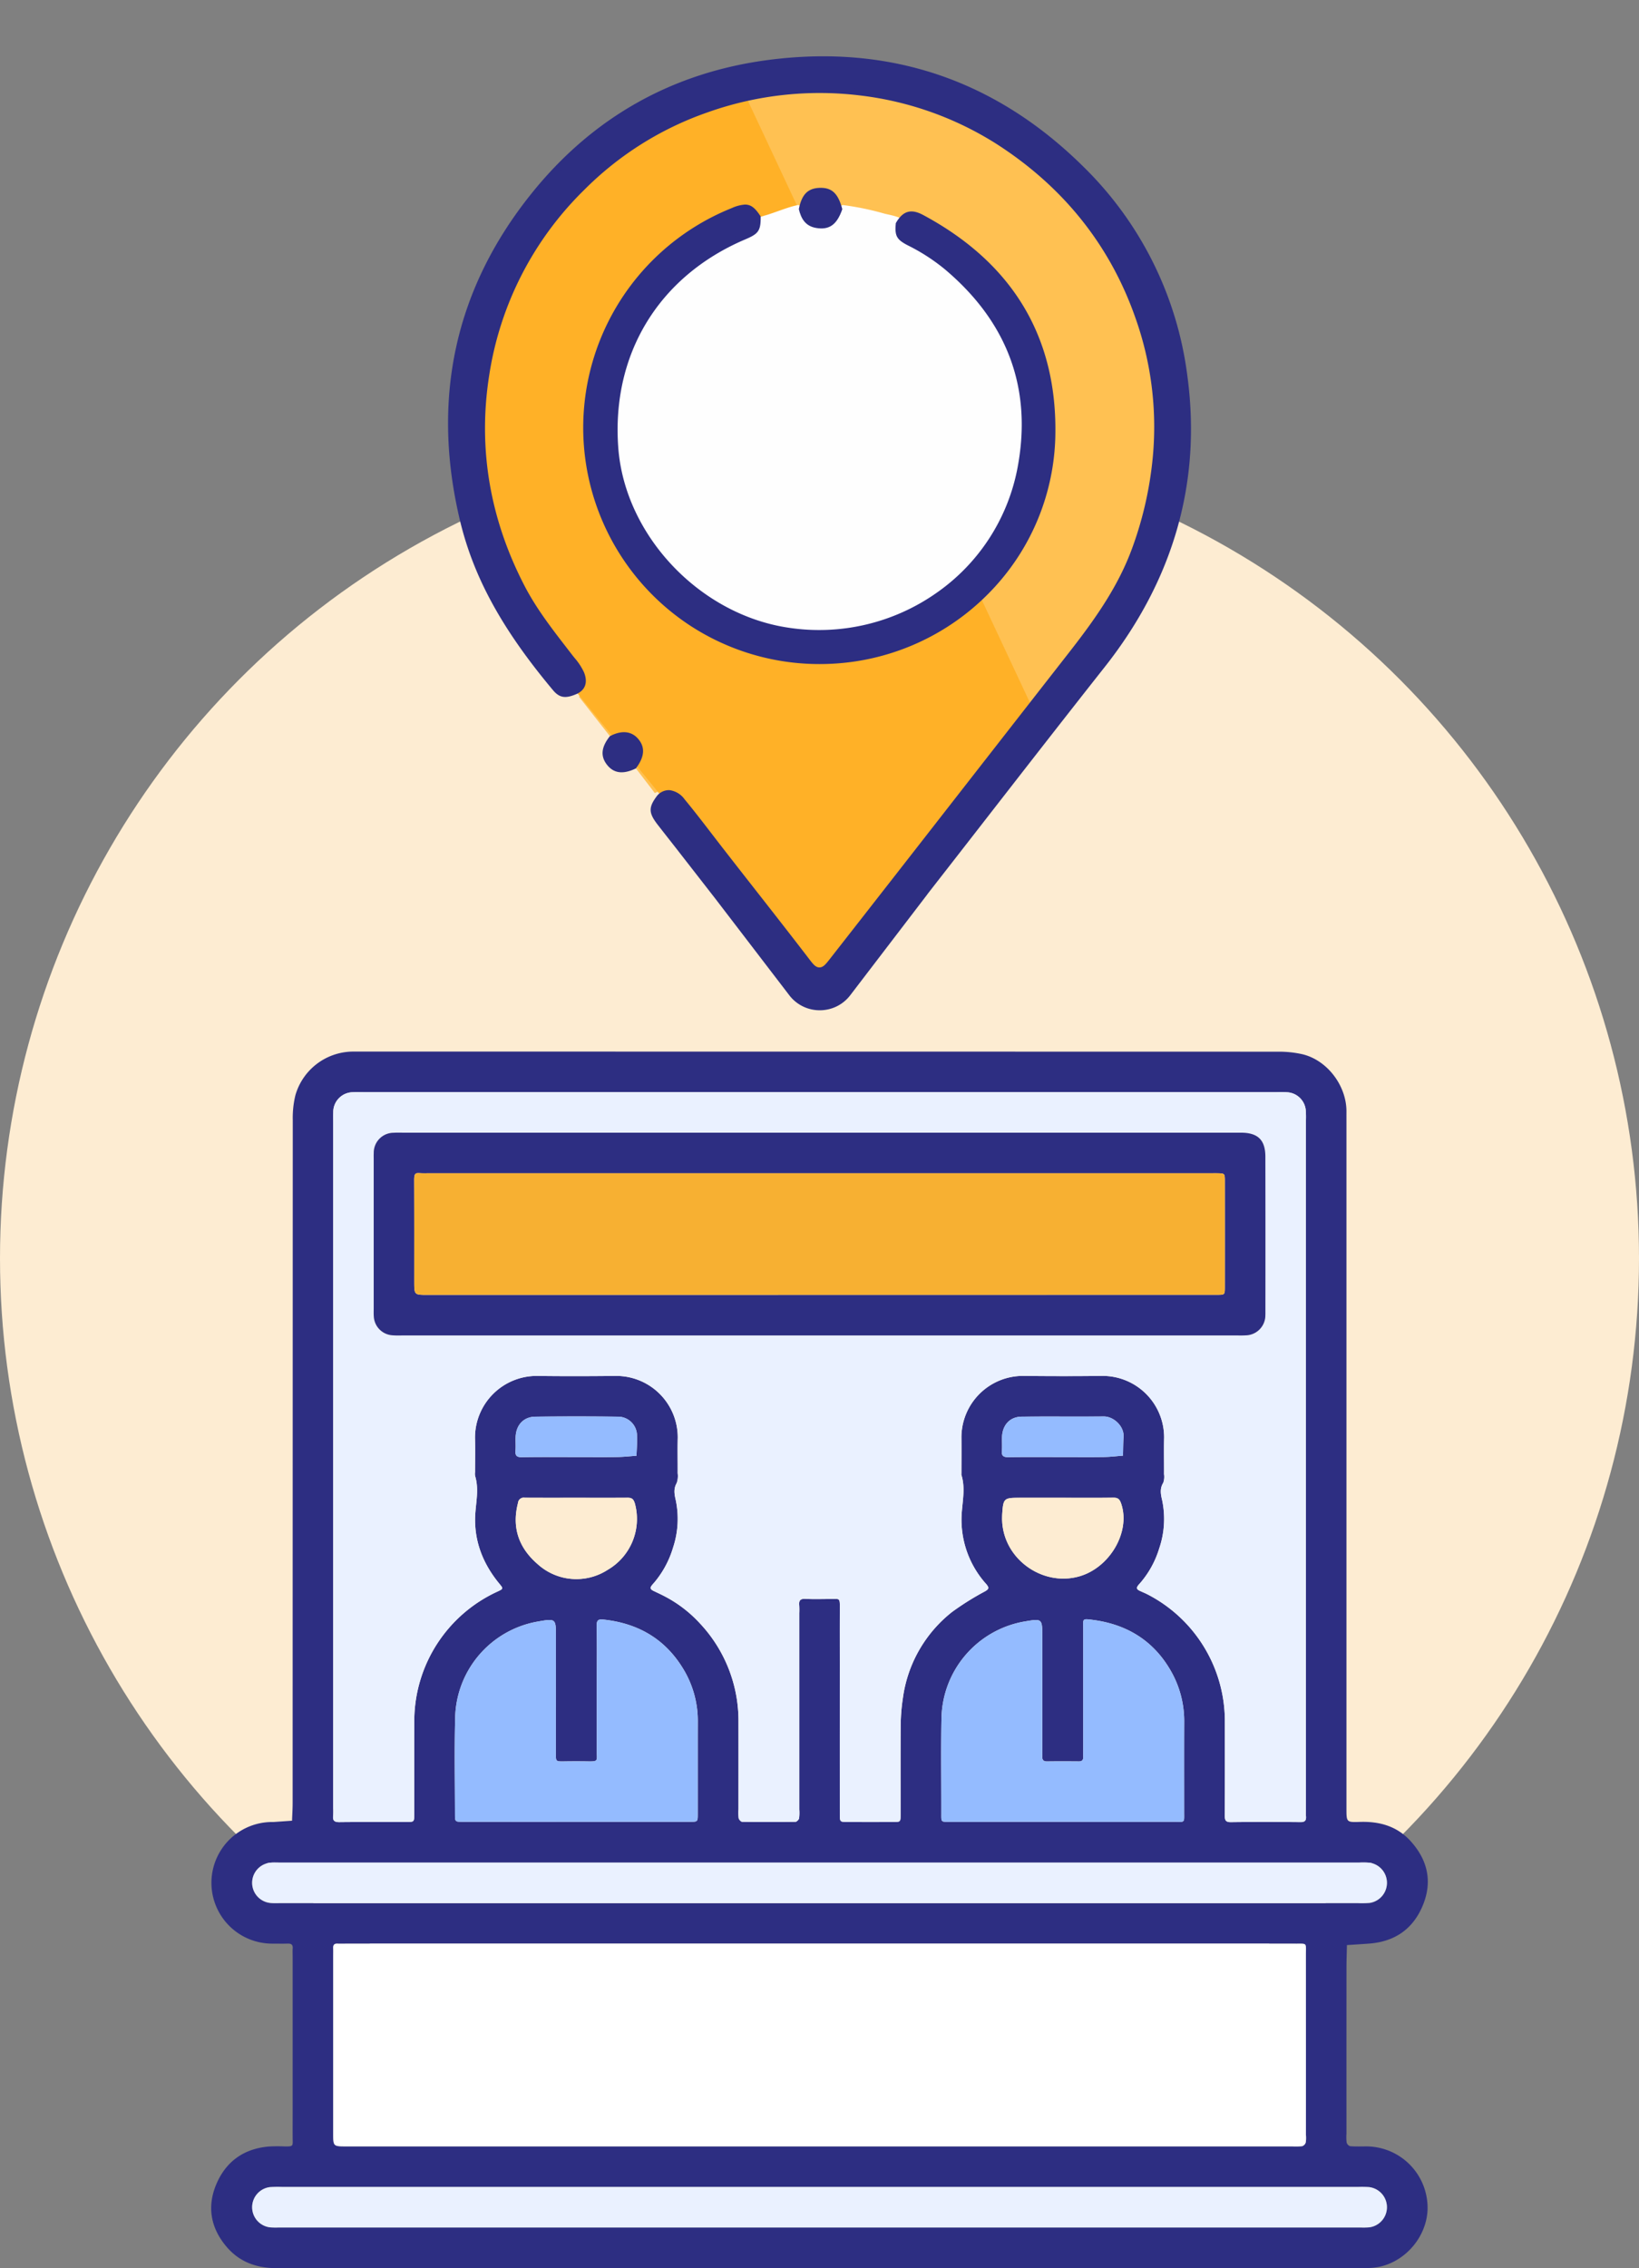 <?xml version="1.0" encoding="UTF-8"?> <svg xmlns="http://www.w3.org/2000/svg" width="438.568" height="606.668" viewBox="0 0 438.568 606.668"><rect x="0" y="0" width="438.568" height="606.668" fill="#808080" stroke="none"/><g id="Groupe_710" data-name="Groupe 710" transform="translate(4575.219 -4741.857)"><g id="Groupe_708" data-name="Groupe 708" transform="translate(-4575.219 4741.857)"><g id="Groupe_265" data-name="Groupe 265" transform="translate(0 117.29)"><circle id="Ellipse_17" data-name="Ellipse 17" cx="219.284" cy="219.284" r="219.284" fill="#fdecd2"></circle></g><g id="Groupe_304" data-name="Groupe 304" transform="translate(119.886 0)"><g id="Groupe_301" data-name="Groupe 301"><g id="Groupe_298" data-name="Groupe 298" transform="translate(2.677)"><g id="Groupe_293" data-name="Groupe 293" transform="translate(7.243 21.323)"><path id="Tracé_710" data-name="Tracé 710" d="M-3124,2098.4c2.8-3.158,2.909-5.4.3-8.8-5.431-7.06-11.085-13.955-15.147-21.969-10.313-20.344-13.218-41.707-7.082-63.654,9.592-34.309,30.611-59.713,65.265-67.988,25.932-6.192,52.3-1.444,74.017,14.188,16.1,11.591,29.722,29.611,35.352,48.609,8.273,27.922,3.815,58.573-13.672,82.026-23.124,31.016-49.448,58.538-73.161,89.116-1.446,1.863-2,1.181-3.073-.205q-16.827-21.671-33.744-43.272c-2.859-3.656-4.556-4.077-8.77-2.3l-5.048-6.588c-.308-.685.118-1.22.377-1.78.907-1.955,1.024-3.9-.43-5.609a4.433,4.433,0,0,0-5.424-1.188c-.473.185-1.01.477-1.49-.044Q-3119.864,2103.67-3124,2098.4Z" transform="translate(3149.118 -1933.361)" fill="#ffc152"></path></g><g id="Groupe_294" data-name="Groupe 294" transform="translate(0 21.418)"><path id="Tracé_711" data-name="Tracé 711" d="M-3021.315,2063.421a51.7,51.7,0,0,1-32.331,16.488,52.627,52.627,0,0,1-40.96-11.83,51.837,51.837,0,0,1-19.112-34.036c-2.152-15.292,1.709-29.173,11.324-41.355a49.456,49.456,0,0,1,21.383-15.982c3.469-1.324,4.8-3.9,5.729-7.051l9.233-1.666-16.184-34.522c-69.355,14.058-74.951,90.7-74.951,90.7-.533,27.019,14.886,52.446,14.886,52.446l81.889,100.295,57.063-75.154Z" transform="translate(3157.199 -1933.468)" fill="#ffb127"></path></g><g id="Groupe_295" data-name="Groupe 295" transform="translate(153.852)"><path id="Tracé_712" data-name="Tracé 712" d="M-2985.563,1909.573" transform="translate(2985.563 -1909.573)" fill="#97bbe4"></path></g><g id="Groupe_296" data-name="Groupe 296" transform="translate(154.201 0.549)"><path id="Tracé_713" data-name="Tracé 713" d="M-2985.174,1910.185" transform="translate(2985.174 -1910.185)" fill="#97bbe4"></path></g><g id="Groupe_297" data-name="Groupe 297" transform="translate(38.673 195.839)"><path id="Tracé_714" data-name="Tracé 714" d="M-3112.1,2129.114c3.14-1.643,5.8-1.38,7.6.75,1.893,2.243,1.688,4.792-.634,7.871-3.444,1.676-5.969,1.341-7.788-1.03C-3114.667,2134.421-3114.406,2132.011-3112.1,2129.114Z" transform="translate(3114.056 -2128.048)" fill="#2d2e82"></path></g></g><g id="Groupe_299" data-name="Groupe 299" transform="translate(44.517 54.825)"><path id="Tracé_715" data-name="Tracé 715" d="M-3001.087,2023.714c-2.353-18.462-12.145-32.4-28.276-41.668-3.286-1.888-3.719-3.368-4.141-7.367-.688-.893-3.994-1.391-4.958-1.682a74.787,74.787,0,0,0-10.958-2.246c-.822.247-1.006,1.015-1.38,1.646-2.308,3.886-6.85,3.916-9.168.065-.377-.626-.55-1.4-1.315-1.727l-.044.008c-3.139.567-7.807,2.765-10.945,3.331-.943,3.21-.773,4.209-4.311,5.559a50.418,50.418,0,0,0-21.8,16.3c-9.8,12.421-13.741,26.575-11.547,42.17a52.864,52.864,0,0,0,19.488,34.705,53.668,53.668,0,0,0,41.767,12.063,52.712,52.712,0,0,0,32.967-16.812c.8-.858,1.592-1.738,2.357-2.658C-3003.285,2053.275-2999.114,2039.188-3001.087,2023.714Z" transform="translate(3110.523 -1970.735)" fill="#fefefe"></path></g><g id="Groupe_300" data-name="Groupe 300" transform="translate(0 15.066)"><path id="Tracé_716" data-name="Tracé 716" d="M-3100.412,2135.116q1.04,1.324,2.079,2.653c2.394,3.071,4.784,6.144,7.292,9.365l3.082,3.962,19.895,25.965a9.315,9.315,0,0,0,7.451,3.678h0a9.318,9.318,0,0,0,7.455-3.683l20.367-26.635c.282-.381.489-.661.7-.935q7.1-9.109,14.191-18.23c10.718-13.779,21.8-28.026,32.8-41.961,18.321-23.2,25.71-49.135,21.96-77.075a94.1,94.1,0,0,0-27.793-55.784c-23.155-22.8-51.149-32.255-83.206-28.1-25.45,3.3-46.567,15.143-62.765,35.211-20.38,25.247-26.828,54.43-19.163,86.738,3.58,15.094,11.21,29.025,24.742,45.171,1.328,1.582,2.436,2.058,5.471.678.7-.366,2.611-1.435,1.292-4.588a15.889,15.889,0,0,0-2.394-3.607q-.392-.488-.775-.979l-1.246-1.616c-4.064-5.257-8.266-10.693-11.433-16.8-9.435-18.179-12.645-37.342-9.543-56.955a88.844,88.844,0,0,1,25.637-49.987,87.6,87.6,0,0,1,33.331-20.966,90.323,90.323,0,0,1,41.546-4.54,88.214,88.214,0,0,1,36.558,13.043c18.072,11.587,30.71,27.4,37.566,46.99a87.882,87.882,0,0,1,4.747,37.108,97.9,97.9,0,0,1-5.527,24.857c-3.633,10.041-9.423,18.552-17,28.243q-14.952,19.128-29.878,38.273-17.131,21.961-34.281,43.9c-1.074,1.373-1.977,2.559-3.469,2.55-1.463-.007-2.352-1.168-3.381-2.512-4.778-6.23-9.7-12.52-14.466-18.6q-4.382-5.594-8.748-11.2-1.418-1.825-2.822-3.659c-2.374-3.09-4.828-6.285-7.349-9.323a5.032,5.032,0,0,0-3.419-2.123,3.342,3.342,0,0,0-2.483,1.095c-2.141,2.82-2.108,3.853.125,6.738Q-3101.842,2133.306-3100.412,2135.116Z" transform="translate(3160.081 -1926.484)" fill="#2d2e82"></path><path id="Tracé_717" data-name="Tracé 717" d="M-3060.715,2181.532a10.211,10.211,0,0,1-8.166-4.029l-19.893-25.965-3.08-3.957c-2.506-3.222-4.9-6.295-7.291-9.364q-1-1.279-2-2.551l-.167-.212q-1.383-1.761-2.758-3.527c-2.493-3.221-2.518-4.685-.131-7.828l.09-.1a4.153,4.153,0,0,1,3.148-1.346,5.887,5.887,0,0,1,4.07,2.447c2.528,3.048,4.984,6.249,7.361,9.341l.063.084q1.38,1.792,2.762,3.579,4.2,5.4,8.422,10.78l.324.415c4.779,6.1,9.7,12.384,14.47,18.609,1.055,1.376,1.7,2.155,2.674,2.161h.011c.975,0,1.629-.774,2.7-2.143q17.236-22.03,34.329-43.964l1.2-1.537q14.332-18.371,28.679-36.736c7.524-9.625,13.271-18.068,16.864-28a96.976,96.976,0,0,0,5.477-24.633,87,87,0,0,0-4.7-36.732c-6.787-19.4-19.3-35.055-37.2-46.532a87.351,87.351,0,0,0-36.19-12.909,89.455,89.455,0,0,0-41.136,4.5,86.7,86.7,0,0,0-32.992,20.752,87.957,87.957,0,0,0-25.383,49.492c-3.072,19.421.107,38.4,9.451,56.4,3.128,6.028,7.3,11.429,11.34,16.65l1.256,1.627c.251.325.508.646.763.967a16.473,16.473,0,0,1,2.522,3.821c.62,1.485,1.223,4.2-1.7,5.729-3.161,1.436-4.807,1.206-6.572-.9-13.626-16.258-21.315-30.3-24.929-45.541-7.732-32.592-1.225-62.034,19.337-87.508,16.349-20.254,37.662-32.21,63.349-35.537,32.344-4.194,60.589,5.348,83.95,28.352a94.978,94.978,0,0,1,28.053,56.3c3.782,28.188-3.669,54.348-22.145,77.749-10.977,13.9-22.035,28.117-32.729,41.865l-.07.09q-7.092,9.118-14.193,18.23c-.2.258-.4.52-.654.869l-20.414,26.7A10.207,10.207,0,0,1-3060.715,2181.532Zm-39.1-47.074.078.1q1,1.276,2,2.554c2.395,3.072,4.786,6.146,7.294,9.366l3.083,3.962,19.9,25.97a8.43,8.43,0,0,0,6.74,3.328,8.432,8.432,0,0,0,6.745-3.331l20.368-26.635c.3-.4.5-.675.71-.943q7.1-9.107,14.192-18.228l.07-.091c10.7-13.75,21.756-27.968,32.736-41.875,18.165-23,25.492-48.71,21.777-76.4a93.227,93.227,0,0,0-27.535-55.266c-22.948-22.6-50.695-31.972-82.461-27.851-25.214,3.266-46.135,15-62.185,34.884-20.2,25.021-26.584,53.944-18.988,85.969,3.547,14.951,11.121,28.769,24.559,44.8.974,1.163,1.614,1.707,4.414.438.574-.3,1.861-.971.834-3.426a15.211,15.211,0,0,0-2.263-3.388c-.267-.334-.53-.664-.787-1l-1.248-1.615c-4.092-5.3-8.317-10.76-11.521-16.932-9.523-18.354-12.764-37.7-9.63-57.509a89.719,89.719,0,0,1,25.888-50.481,88.466,88.466,0,0,1,33.67-21.177,91.213,91.213,0,0,1,41.956-4.583,89.11,89.11,0,0,1,36.926,13.176c18.245,11.7,31,27.664,37.928,47.45a88.764,88.764,0,0,1,4.793,37.486,98.763,98.763,0,0,1-5.575,25.08c-3.673,10.152-9.507,18.731-17.138,28.492q-14.351,18.355-28.678,36.733l-1.2,1.538q-17.131,21.958-34.282,43.9c-1.137,1.455-2.262,2.895-4.158,2.895h-.022c-1.9-.011-3.013-1.461-4.088-2.863-4.767-6.219-9.684-12.5-14.44-18.568l-.343-.439q-4.222-5.388-8.428-10.787-1.389-1.789-2.765-3.587l-.059-.076c-2.374-3.089-4.82-6.275-7.326-9.3a4.271,4.271,0,0,0-2.769-1.8,2.517,2.517,0,0,0-1.773.8c-1.844,2.44-1.818,3.031.163,5.59q1.367,1.764,2.75,3.517Z" transform="translate(3160.186 -1926.38)" fill="#2d2e82"></path></g></g><g id="Groupe_302" data-name="Groupe 302" transform="translate(36.153 54.718)"><path id="Tracé_718" data-name="Tracé 718" d="M-3076.432,1971.616a9.294,9.294,0,0,0-3.183.862,62.382,62.382,0,0,0-37.186,73.692,62.411,62.411,0,0,0,25.728,36.117,62.566,62.566,0,0,0,43.282,9.843,62.449,62.449,0,0,0,37.638-19.844A60.858,60.858,0,0,0-2994.288,2033c.681-26.174-11.063-45.928-34.906-58.716-2.778-1.487-4.384-1.055-6.008,1.688-.252,2.922.144,3.523,2.807,4.89a52.336,52.336,0,0,1,10.025,6.487c17.234,14.51,23.854,32.773,19.679,54.284a53.573,53.573,0,0,1-22.027,33.716,55.515,55.515,0,0,1-40.317,9.416c-24.118-3.619-44.408-25.1-46.2-48.909-1.907-25.446,10.978-46.616,34.466-56.627,3.245-1.384,3.65-1.831,3.632-5.063C-3074.33,1972.38-3075.157,1971.616-3076.432,1971.616Z" transform="translate(3119.749 -1970.719)" fill="#2d2e82"></path><path id="Tracé_719" data-name="Tracé 719" d="M-3056.562,2093.519a63.29,63.29,0,0,1-35.113-10.588,63.311,63.311,0,0,1-26.1-36.636,63.276,63.276,0,0,1,37.721-74.752,10.029,10.029,0,0,1,3.516-.926c1.729,0,2.791,1.08,4.041,2.946l.149.224,0,.271c.02,3.724-.774,4.442-4.177,5.892-23.121,9.855-35.8,30.69-33.924,55.737,1.756,23.406,21.712,44.528,45.435,48.088a54.6,54.6,0,0,0,39.668-9.263,52.672,52.672,0,0,0,21.662-33.152c4.109-21.167-2.41-39.143-19.375-53.429a51.54,51.54,0,0,0-9.858-6.375c-3.016-1.55-3.57-2.519-3.289-5.766l.016-.2.1-.177c1.851-3.125,4-3.732,7.2-2.02,24.167,12.96,36.07,32.989,35.378,59.53a61.746,61.746,0,0,1-16.1,39.865,63.354,63.354,0,0,1-38.179,20.129A64.431,64.431,0,0,1-3056.562,2093.519Zm-19.973-121.11a8.476,8.476,0,0,0-2.85.8,61.481,61.481,0,0,0-36.653,72.63,61.522,61.522,0,0,0,25.357,35.6,61.656,61.656,0,0,0,42.663,9.7,61.573,61.573,0,0,0,37.1-19.559,59.959,59.959,0,0,0,15.632-38.708c.671-25.806-10.914-45.289-34.434-57.9-2.3-1.233-3.387-.978-4.708,1.181-.189,2.334.018,2.616,2.339,3.81a53.232,53.232,0,0,1,10.194,6.6c17.5,14.736,24.223,33.289,19.981,55.141a54.458,54.458,0,0,1-22.393,34.279,56.4,56.4,0,0,1-40.965,9.57c-24.515-3.68-45.141-25.522-46.956-49.729-1.94-25.847,11.147-47.349,35.008-57.52,2.887-1.231,3.09-1.42,3.087-3.962C-3075.252,1972.714-3075.829,1972.409-3076.535,1972.409Z" transform="translate(3119.853 -1970.616)" fill="#2d2e82"></path></g><g id="Groupe_303" data-name="Groupe 303" transform="translate(93.868 50.239)"><path id="Tracé_720" data-name="Tracé 720" d="M-3043.836,1971.326c-1.437,4.186-3.5,5.632-7.031,5.021-2.86-.5-4-2.5-4.6-5.035.781-3.92,2.38-5.564,5.527-5.687C-3046.647,1965.5-3044.944,1967.087-3043.836,1971.326Z" transform="translate(3055.467 -1965.619)" fill="#2d2e82"></path></g></g><g id="Groupe_709" data-name="Groupe 709" transform="translate(56.509 281.267)"><path id="Tracé_1159" data-name="Tracé 1159" d="M348.739,423.821q-72.525,0-145.052.029c-5.4.006-9.984-1.647-13.474-5.784-4.312-5.114-5.243-10.941-2.527-17.03,2.64-5.915,7.417-9.181,13.933-9.719a39.7,39.7,0,0,1,4.066-.027c2.537.053,2.285-.1,2.27-2.124-.017-2.26,0-4.519,0-6.777V340.7c0-.791-.05-1.585.011-2.371.085-1.1-.478-1.321-1.425-1.287-1.354.048-2.711,0-4.066.009a16.267,16.267,0,0,1,.026-32.534c.113,0,.226.006.338,0q2.477-.17,4.951-.343c.056-1.561.16-3.123.16-4.684q.011-91.337.035-182.671a25.727,25.727,0,0,1,.7-6.676,16.12,16.12,0,0,1,15.252-11.688c.791-.017,1.582,0,2.373,0q122.685,0,245.368.027a28.76,28.76,0,0,1,6.345.651c6.756,1.543,11.963,8.455,11.91,15.41-.009,1.129,0,2.259,0,3.388V300.94c0,3.576,0,3.68,3.514,3.555,5.339-.189,10.067,1.141,13.723,5.212,4.546,5.064,5.811,10.86,3.158,17.2-2.629,6.286-7.521,9.619-14.318,10.131-1.983.149-3.968.267-5.951.4-.041,2.019-.118,4.037-.119,6.057q-.016,22.2-.006,44.4a12.327,12.327,0,0,0,.048,2.364,1.457,1.457,0,0,0,.948.975c1.46.113,2.934.056,4.4.053a16.438,16.438,0,0,1,16.3,17.039c-.383,8-7.13,15.018-15.134,15.459-1.239.07-2.484.038-3.727.038Q420.755,423.822,348.739,423.821Zm.424-314.522h-122c-1.016,0-2.036-.044-3.049.018a5.322,5.322,0,0,0-5.3,5.42c-.048.9-.014,1.808-.014,2.711V300.787a17.2,17.2,0,0,1-.015,2.032c-.158,1.325.326,1.746,1.689,1.731,5.986-.071,11.974-.02,17.961-.038,2.007,0,2.045-.039,2.048-1.988.015-8.472-.012-16.945.015-25.417a38.158,38.158,0,0,1,22.328-34.258c1.52-.715,1.512-.773.49-2.007-4.647-5.609-7.067-12.039-6.452-19.321.273-3.23.886-6.386-.092-9.578a3.6,3.6,0,0,1-.014-1.013c0-3.05.066-6.1-.012-9.15A16.506,16.506,0,0,1,273.169,185.2c7.115.1,14.235.081,21.35,0A16.453,16.453,0,0,1,311,201.72c-.088,3.161,0,6.326-.023,9.489a5.72,5.72,0,0,1-.26,2.653c-.921,1.562-.586,3.121-.244,4.608a24.382,24.382,0,0,1-.726,12.635,25.888,25.888,0,0,1-5.532,9.93c-.78.88-.518,1.277.35,1.692,1.013.485,2.035.952,3.026,1.478a34.225,34.225,0,0,1,9.331,7.181,38.038,38.038,0,0,1,10.328,26.364c.018,7.794,0,15.588,0,23.383a12.079,12.079,0,0,0,.05,2.364c.078.388.617.969.954.974q7.116.1,14.232,0c.346,0,.9-.566.98-.948a11.844,11.844,0,0,0,.053-2.362V248.633a19.4,19.4,0,0,0-.012-2.033c-.136-1.269.233-1.838,1.656-1.763,2.253.119,4.516.032,6.776.032,2.341,0,2.448-.385,2.435,2.3-.027,5.2-.008,10.393-.008,15.589q0,19.826,0,39.65c0,2.06.036,2.094,1.936,2.1q6.269.032,12.538,0c1.74-.009,1.778-.048,1.781-1.915.017-8.021-.035-16.041.033-24.062a50.55,50.55,0,0,1,.572-7.047,35.349,35.349,0,0,1,13.187-23.158,74.064,74.064,0,0,1,8.827-5.518c1.073-.629,1.1-.989.291-1.941a25.673,25.673,0,0,1-6.549-18.939c.243-3.444.983-6.837-.081-10.253a1.2,1.2,0,0,1,0-.338c0-3.275.033-6.552,0-9.827A16.475,16.475,0,0,1,403.244,185.2c7.117.075,14.235.089,21.35,0a16.456,16.456,0,0,1,16.548,16.449c-.078,3.275,0,6.552-.02,9.827a4.8,4.8,0,0,1-.219,2.326c-.969,1.537-.649,3.108-.3,4.6a24.36,24.36,0,0,1-.781,12.962,25.425,25.425,0,0,1-5.42,9.618c-.732.818-.729,1.265.241,1.712.714.329,1.446.625,2.142.987A38.156,38.156,0,0,1,457.4,277.34c.01,8.472.021,16.945-.017,25.417-.006,1.215.164,1.817,1.63,1.8,6.212-.085,12.426-.066,18.639-.011,1.272.011,1.547-.534,1.45-1.618-.051-.56-.009-1.129-.009-1.694q0-92.177,0-184.356a25.291,25.291,0,0,0-.044-2.709,5.3,5.3,0,0,0-4.833-4.824,29.732,29.732,0,0,0-3.049-.042Q410.164,109.3,349.163,109.3Zm-.137,281.983H475.38a16.6,16.6,0,0,0,2.7-.053,1.538,1.538,0,0,0,.958-.984,8.349,8.349,0,0,0,.05-2.021q0-24.053-.006-48.1c0-3.484.445-3.026-3.022-3.064-.225,0-.451,0-.676,0H222.337c-.791,0-1.583.033-2.371-.006-.88-.045-1.208.361-1.174,1.2.032.789.006,1.58.006,2.371V387.71c0,3.571,0,3.573,3.533,3.573Zm-.226-65.072q72,0,144.011,0a26.917,26.917,0,0,0,3.385-.054,5.436,5.436,0,0,0-.051-10.742,21.9,21.9,0,0,0-2.709-.045q-144.519,0-289.038,0c-.791,0-1.586-.044-2.371.029a5.414,5.414,0,0,0,.051,10.786c1.011.083,2.033.029,3.049.029Q276.963,326.211,348.8,326.211Zm.121,75.92q-71.835,0-143.671,0a32.488,32.488,0,0,0-3.387.044,5.421,5.421,0,0,0,.044,10.763,21.754,21.754,0,0,0,2.37.036q144.689,0,289.377,0a20.99,20.99,0,0,0,2.37-.038,5.423,5.423,0,0,0-.042-10.766,29.756,29.756,0,0,0-3.049-.039Q420.926,402.128,348.92,402.131Zm-65.026-97.656q15.235,0,30.471-.006c1.953,0,1.986-.041,1.991-2.033.014-8.24-.009-16.478.011-24.716a26.758,26.758,0,0,0-4.025-14.364c-4.883-7.936-12.125-12.017-21.274-12.988-1.274-.136-1.789.177-1.763,1.607.091,4.964.035,9.93.035,14.9V285.83c0,2.261.427,2.519-2.279,2.474q-3.217-.052-6.433,0c-2.338.035-2.235-.008-2.231-2.19q.023-15.574.006-31.147c0-4.934,0-4.923-5.082-4.022a26.7,26.7,0,0,0-21.878,25.47c-.231,8.683-.065,17.379-.056,26.068,0,1.949.039,1.983,2.038,1.986Q268.658,304.487,283.894,304.475Zm130.041,0q14.9,0,29.794,0c3.058,0,2.776.4,2.777-2.607,0-8.013-.021-16.026.011-24.038a27.017,27.017,0,0,0-3.619-13.808c-4.644-8.078-11.812-12.4-20.909-13.57-2.862-.368-2.5-.309-2.5,2.438q0,15.912,0,31.824c0,.789-.026,1.58,0,2.37.032.832-.288,1.23-1.162,1.223-2.821-.023-5.643-.038-8.464.007-1.054.017-1.378-.445-1.322-1.414.047-.786.009-1.579.009-2.37V255.071c0-5.046.008-5-4.978-4.145a26.782,26.782,0,0,0-22,25.721c-.168,8.573-.032,17.154-.05,25.73-.006,2.189-.1,2.107,2.284,2.1Q398.868,304.458,413.935,304.475Zm-129.97-86.683c-4.625,0-9.251.017-13.875-.012a1.554,1.554,0,0,0-1.838,1.4c-1.7,6.579.211,12,5.221,16.337a15.422,15.422,0,0,0,18.77,1.561,15.747,15.747,0,0,0,7.293-17.717c-.383-1.295-.871-1.588-2.035-1.579C292.99,217.811,288.477,217.791,283.965,217.791Zm130.015,0H402.474c-4.229,0-4.382.146-4.662,4.478-.007.112-.007.225-.012.338-.469,11.1,10.57,19.16,20.738,16.182,8.087-2.368,13.576-11.806,11.177-19.231-.433-1.337-.832-1.813-2.2-1.793C423,217.834,418.493,217.791,413.98,217.791ZM283.835,206.909c3.727,0,7.453.035,11.178-.015,1.65-.023,3.3-.217,4.949-.334.054-1.786.222-3.577.137-5.357a5.094,5.094,0,0,0-5.189-5.1q-11.008-.131-22.015,0c-3.129.035-5.136,2.2-5.278,5.375-.056,1.239.062,2.489-.036,3.724-.1,1.31.315,1.766,1.69,1.743C274.126,206.859,278.982,206.909,283.835,206.909Zm130.188,0c3.725,0,7.452.038,11.177-.017,1.647-.024,3.292-.235,4.937-.361.047-1.677.041-3.358.152-5.032.193-2.866-2.694-5.476-5.274-5.452-7.337.068-14.677-.036-22.015.051-3.126.038-5.1,2.213-5.237,5.414-.054,1.241.074,2.492-.038,3.724-.124,1.38.427,1.718,1.734,1.7C404.314,206.868,409.168,206.909,414.024,206.909Z" transform="translate(-186.154 -98.449)" fill="#2d2e82"></path><path id="Tracé_1160" data-name="Tracé 1160" d="M338.162,105.644q61,0,122,0a29.73,29.73,0,0,1,3.049.042,5.3,5.3,0,0,1,4.833,4.824,25.323,25.323,0,0,1,.044,2.709q0,92.177,0,184.356c0,.565-.042,1.134.009,1.693.1,1.084-.178,1.629-1.451,1.618-6.213-.056-12.426-.074-18.639.011-1.466.02-1.636-.583-1.63-1.8.038-8.472.027-16.945.017-25.417a38.156,38.156,0,0,0-20.607-33.66c-.7-.362-1.428-.658-2.142-.987-.97-.447-.973-.894-.241-1.712a25.426,25.426,0,0,0,5.42-9.618,24.36,24.36,0,0,0,.78-12.962c-.352-1.491-.672-3.062.3-4.6a4.8,4.8,0,0,0,.219-2.326c.02-3.275-.059-6.552.02-9.827a16.456,16.456,0,0,0-16.548-16.449c-7.115.092-14.233.079-21.35,0A16.475,16.475,0,0,0,375.9,197.855c.038,3.275.006,6.552,0,9.827a1.206,1.206,0,0,0,0,.338c1.064,3.416.325,6.809.082,10.253a25.672,25.672,0,0,0,6.549,18.939c.812.952.782,1.312-.291,1.941a74.077,74.077,0,0,0-8.827,5.518,35.35,35.35,0,0,0-13.187,23.158,50.576,50.576,0,0,0-.572,7.047c-.068,8.021-.017,16.041-.033,24.062,0,1.867-.041,1.906-1.781,1.915q-6.269.036-12.538,0c-1.9-.009-1.933-.042-1.936-2.1q-.016-19.824,0-39.65c0-5.2-.02-10.392.008-15.589.014-2.687-.094-2.3-2.435-2.3-2.26,0-4.522.088-6.775-.032-1.423-.075-1.792.494-1.656,1.763a19.429,19.429,0,0,1,.012,2.033v52.528a11.844,11.844,0,0,1-.053,2.362c-.078.382-.634.943-.98.948q-7.116.1-14.232,0c-.337,0-.875-.586-.954-.974a12.08,12.08,0,0,1-.05-2.364c0-7.794.014-15.588,0-23.383a38.037,38.037,0,0,0-10.328-26.364,34.228,34.228,0,0,0-9.331-7.181c-.992-.525-2.014-.993-3.026-1.478-.868-.415-1.13-.812-.35-1.692a25.89,25.89,0,0,0,5.532-9.93,24.383,24.383,0,0,0,.726-12.635c-.341-1.487-.676-3.046.244-4.608a5.72,5.72,0,0,0,.26-2.653c.024-3.164-.065-6.329.023-9.489a16.453,16.453,0,0,0-16.479-16.517c-7.115.077-14.235.092-21.35,0a16.506,16.506,0,0,0-16.425,16.582c.078,3.047.012,6.1.012,9.15a3.6,3.6,0,0,0,.013,1.013c.978,3.192.365,6.348.092,9.578-.614,7.283,1.805,13.712,6.452,19.321,1.022,1.235,1.029,1.292-.491,2.007A38.158,38.158,0,0,0,229.5,273.451c-.027,8.472,0,16.945-.015,25.417,0,1.949-.041,1.983-2.048,1.988-5.987.018-11.975-.033-17.961.038-1.363.015-1.847-.406-1.689-1.731a17.192,17.192,0,0,0,.015-2.032V113.793c0-.9-.035-1.808.014-2.711a5.322,5.322,0,0,1,5.3-5.42c1.013-.062,2.033-.018,3.049-.018Zm-.063,10.845H227c-1.017,0-2.036-.044-3.049.02a5.329,5.329,0,0,0-5.293,5.426c-.032.563-.012,1.129-.012,1.694V163.6c0,.678-.032,1.358.026,2.032a5.314,5.314,0,0,0,4.966,5.05c1.121.1,2.256.038,3.385.038q110.934,0,221.867,0c1.016,0,2.034.045,3.047-.02a5.357,5.357,0,0,0,5.3-5.429c.021-.338.01-.678.01-1.016q0-20.664-.008-41.324c-.006-4.445-1.953-6.375-6.341-6.437-.791-.011-1.58,0-2.371,0Z" transform="translate(-175.153 -94.792)" fill="#eaf1ff"></path><path id="Tracé_1161" data-name="Tracé 1161" d="M338.012,310.765H211.318c-3.532,0-3.533,0-3.533-3.573V260.106c0-.791.026-1.582-.006-2.371-.033-.841.294-1.247,1.174-1.2.788.039,1.58.006,2.371.006H464.373c.225,0,.451,0,.676,0,3.467.038,3.019-.42,3.022,3.064q.02,24.053.006,48.1a8.341,8.341,0,0,1-.05,2.021,1.538,1.538,0,0,1-.958.984,16.6,16.6,0,0,1-2.7.053Z" transform="translate(-175.141 -17.931)" fill="#fff"></path><path id="Tracé_1162" data-name="Tracé 1162" d="M345.1,253.016q-71.837,0-143.673,0c-1.016,0-2.038.054-3.049-.029a5.414,5.414,0,0,1-.051-10.786c.785-.073,1.58-.029,2.371-.029q144.519,0,289.038,0a21.915,21.915,0,0,1,2.709.045,5.436,5.436,0,0,1,.051,10.742,26.911,26.911,0,0,1-3.385.054Q417.1,253.017,345.1,253.016Z" transform="translate(-182.454 -25.254)" fill="#eaf1ff"></path><path id="Tracé_1163" data-name="Tracé 1163" d="M345.22,299.658q72.007,0,144.011,0a29.739,29.739,0,0,1,3.049.039,5.423,5.423,0,0,1,.042,10.766,20.989,20.989,0,0,1-2.37.038q-144.688,0-289.377,0a21.739,21.739,0,0,1-2.37-.036,5.421,5.421,0,0,1-.044-10.763,32.488,32.488,0,0,1,3.387-.044Q273.384,299.655,345.22,299.658Z" transform="translate(-182.455 4.024)" fill="#eaf1ff"></path><path id="Tracé_1164" data-name="Tracé 1164" d="M261.9,253.218q-15.237,0-30.471-.006c-2,0-2.036-.038-2.038-1.986-.009-8.689-.175-17.385.056-26.068a26.7,26.7,0,0,1,21.878-25.47c5.084-.9,5.082-.912,5.082,4.022q0,15.574-.006,31.147c0,2.182-.107,2.225,2.231,2.19q3.215-.048,6.433,0c2.706.045,2.279-.213,2.279-2.474V215.614c0-4.966.056-9.931-.035-14.9-.026-1.431.489-1.743,1.763-1.607,9.15.971,16.392,5.052,21.274,12.988a26.759,26.759,0,0,1,4.025,14.364c-.02,8.238,0,16.476-.011,24.716,0,1.992-.038,2.03-1.991,2.033Q277.137,253.23,261.9,253.218Z" transform="translate(-164.164 -47.192)" fill="#94bbff"></path><path id="Tracé_1165" data-name="Tracé 1165" d="M348.018,253.235q-15.065,0-30.131.006c-2.382,0-2.29.085-2.284-2.1.018-8.576-.118-17.157.05-25.73a26.782,26.782,0,0,1,22-25.721c4.985-.854,4.978-.9,4.978,4.145v29.455c0,.791.038,1.583-.009,2.37-.056.969.269,1.431,1.322,1.414,2.821-.045,5.643-.03,8.464-.008.874.008,1.194-.391,1.162-1.223-.03-.789,0-1.58,0-2.37q0-15.914,0-31.824c0-2.747-.358-2.806,2.5-2.438,9.1,1.173,16.265,5.492,20.909,13.57a27.016,27.016,0,0,1,3.62,13.808c-.032,8.012-.006,16.025-.011,24.038,0,3,.281,2.6-2.777,2.607Q362.916,253.246,348.018,253.235Z" transform="translate(-120.238 -47.209)" fill="#94bbff"></path><path id="Tracé_1166" data-name="Tracé 1166" d="M256.466,177.523c4.511,0,9.024.02,13.536-.014,1.164-.009,1.651.284,2.035,1.579a15.747,15.747,0,0,1-7.293,17.717,15.422,15.422,0,0,1-18.77-1.561c-5.01-4.333-6.923-9.758-5.221-16.337a1.554,1.554,0,0,1,1.838-1.4C247.215,177.539,251.841,177.523,256.466,177.523Z" transform="translate(-158.655 -58.18)" fill="#fdecd2"></path><path id="Tracé_1167" data-name="Tracé 1167" d="M342.563,177.527c4.513,0,9.024.042,13.536-.026,1.367-.02,1.766.456,2.2,1.793,2.4,7.425-3.09,16.862-11.177,19.231-10.168,2.978-21.208-5.08-20.738-16.182,0-.113,0-.226.012-.338.281-4.332.433-4.478,4.662-4.478Z" transform="translate(-114.737 -58.184)" fill="#fdecd2"></path><path id="Tracé_1168" data-name="Tracé 1168" d="M256.362,173.977c-4.854,0-9.71-.05-14.564.03-1.375.023-1.793-.433-1.69-1.743.1-1.235-.02-2.484.036-3.724.142-3.173,2.149-5.34,5.278-5.375q11.005-.124,22.015,0a5.094,5.094,0,0,1,5.189,5.1c.084,1.779-.083,3.571-.137,5.357-1.65.116-3.3.311-4.949.334C263.815,174.012,260.089,173.977,256.362,173.977Z" transform="translate(-158.681 -65.517)" fill="#94bbff"></path><path id="Tracé_1169" data-name="Tracé 1169" d="M342.633,173.973c-4.856,0-9.71-.041-14.564.027-1.307.018-1.858-.32-1.734-1.7.112-1.232-.017-2.483.038-3.724.136-3.2,2.112-5.376,5.237-5.414,7.338-.088,14.678.017,22.015-.051,2.579-.024,5.467,2.585,5.274,5.452-.112,1.674-.106,3.355-.152,5.032-1.645.125-3.29.337-4.937.361C350.084,174.011,346.358,173.973,342.633,173.973Z" transform="translate(-114.763 -65.513)" fill="#94bbff"></path><path id="Tracé_1170" data-name="Tracé 1170" d="M334.427,112.828H444.852c.791,0,1.58-.009,2.371,0,4.388.062,6.335,1.992,6.341,6.437q.034,20.661.008,41.324c0,.338.011.678-.011,1.016a5.357,5.357,0,0,1-5.3,5.429c-1.013.065-2.032.02-3.047.02q-110.934,0-221.867,0c-1.129,0-2.264.06-3.385-.038a5.314,5.314,0,0,1-4.966-5.05c-.057-.673-.026-1.354-.026-2.032V119.967c0-.564-.02-1.13.012-1.693a5.33,5.33,0,0,1,5.293-5.426c1.013-.063,2.032-.02,3.049-.02Zm-.1,43.382h72.488q16.937,0,33.873-.006c1.994,0,2.032-.041,2.035-2q.023-14.227,0-28.454c0-2.023-.038-2.027-1.973-2.069-.676-.015-1.354,0-2.032,0H229.721c-.678,0-1.357.033-2.033-.006-1.484-.086-1.9-.175-1.891,1.847.044,9.032.02,18.065.02,27.1,0,3.594,0,3.6,3.5,3.6Z" transform="translate(-171.482 -91.132)" fill="#2d2e82"></path><path id="Tracé_1171" data-name="Tracé 1171" d="M330.668,152.558h-105c-3.5,0-3.5,0-3.5-3.6,0-9.033.024-18.067-.02-27.1-.009-2.023.408-1.933,1.891-1.847.676.039,1.355.006,2.033.006H435.058c.678,0,1.355-.012,2.032,0,1.935.042,1.97.047,1.973,2.069q.023,14.227,0,28.454c0,1.962-.041,2-2.035,2q-16.935.02-33.873.006Z" transform="translate(-167.825 -87.481)" fill="#f7b032"></path></g></g></g></svg> 